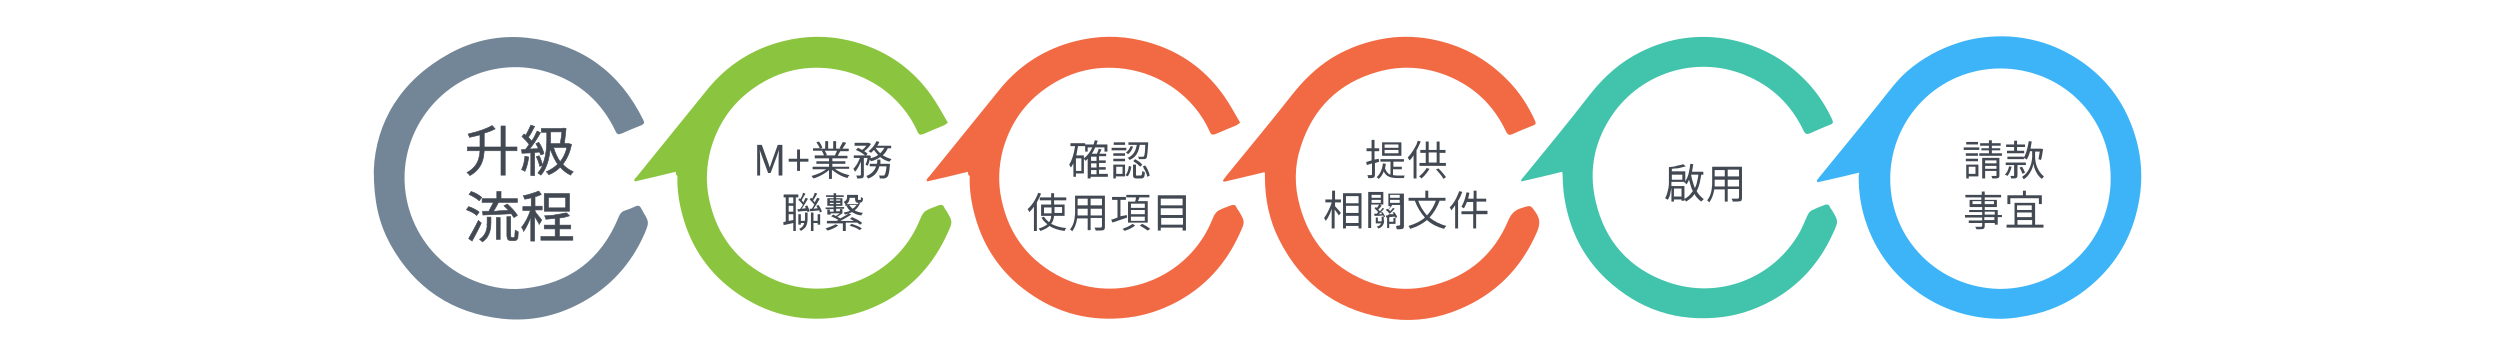 <?xml version="1.0" encoding="utf-8"?>
<!-- Generator: Adobe Illustrator 25.2.1, SVG Export Plug-In . SVG Version: 6.00 Build 0)  -->
<svg version="1.1" id="圖層_1" xmlns="http://www.w3.org/2000/svg" xmlns:xlink="http://www.w3.org/1999/xlink" x="0px" y="0px"
	 viewBox="0 0 595.3 84.9" style="enable-background:new 0 0 595.3 84.9;" xml:space="preserve">
<style type="text/css">
	.st0{fill:#3CB4F7;}
	.st1{fill:#F26A44;}
	.st2{fill:#41C4AB;}
	.st3{fill:#738697;}
	.st4{fill:#8BC53F;}
	.st5{enable-background:new    ;}
	.st6{fill:#424953;}
	.st7{fill:none;stroke:#424953;stroke-width:0.15;stroke-miterlimit:10;}
</style>
<path class="st0" d="M442.7,41.1c-3.4,0.8-6.6,1.6-9.9,2.3c-0.1-0.1-0.1-0.2-0.2-0.4c0.2-0.3,0.4-0.5,0.6-0.8
	c4.8-5.9,9.6-11.7,14.3-17.6c2.1-2.6,4.1-5.4,6.6-7.6c3.6-3.1,7.6-5.3,12.2-6.8c4-1.3,8.2-1.7,12.3-1.5c4.4,0.3,8.7,1.4,12.7,3.4
	c7.3,3.7,12.7,9.2,15.8,16.6c2.7,6.4,3.5,13,2.1,19.9c-1.5,7.7-5.2,14.1-11.1,19.2c-3.9,3.4-8.5,5.8-13.6,7c-3,0.7-6,1.2-9.1,1.1
	c-6.3-0.2-12.1-2-17.4-5.4c-6.2-4.1-10.7-9.5-13.3-16.5c-1.5-4-2.2-8.1-2.1-12.4C442.7,41.7,442.7,41.5,442.7,41.1z M476.3,68.8
	c14.7-0.1,26.3-11.6,26.3-26.3s-11.5-26.1-26.2-26.2c-14.8,0-26.2,11.9-26.3,26.1C450,57,461.6,68.6,476.3,68.8z"/>
<path class="st1" d="M301.1,41c-3.2,0.8-6.5,1.5-9.7,2.3c-0.1-0.1-0.1-0.2-0.2-0.3c0.2-0.3,0.5-0.7,0.7-1
	c5.2-6.4,10.4-12.6,15.5-19.1c2.8-3.6,6-6.8,9.9-9.2c4-2.4,8.3-3.9,12.9-4.6c4-0.6,8-0.4,11.9,0.5c6.7,1.5,12.4,4.8,17.2,9.8
	c2.6,2.7,4.6,5.8,6.2,9.3c0.3,0.7,0.2,1-0.5,1.2c-1.6,0.6-3.2,1.3-4.8,2c-0.8,0.4-1.2,0.2-1.6-0.6c-2.9-6.2-7.5-10.6-13.8-13.2
	c-5.4-2.2-11-2.6-16.7-1c-9.3,2.6-15.5,8.7-18.4,17.9c-1.5,4.6-1.5,9.3-0.2,14c2.3,8.5,7.5,14.4,15.6,17.8c5.4,2.2,10.9,2.6,16.6,1
	c8.3-2.3,14.1-7.4,17.4-15.2c0.7-1.7,1.6-2.6,3.3-3.1c2.2-0.7,2-0.7,3.3,1.1c1.1,1.6,1,2.9,0.3,4.6c-3.8,8.8-10,15-18.9,18.6
	c-4.9,2-10,2.8-15.3,2.2c-12.5-1.5-21.7-7.8-27.3-19.1c-2.3-4.6-3.3-9.6-3.3-14.8c0-0.2,0-0.5,0-0.7S301.2,41.2,301.1,41z"/>
<path class="st1" d="M230.5,40.9c-3.3,0.8-6.5,1.6-9.7,2.3c-0.1-0.1-0.1-0.2-0.2-0.3c0.2-0.3,0.3-0.6,0.6-0.8c5.7-7,11.3-14,17-21
	c4.7-5.7,10.7-9.5,17.9-11.3c5.2-1.3,10.4-1.4,15.5-0.2c8.3,1.9,15,6.3,19.9,13.3c1.4,2,2.5,4.1,3.8,6.3c-0.4,0.3-0.6,0.5-0.8,0.6
	c-1.7,0.7-3.4,1.4-5,2.1c-0.7,0.3-1.1,0.2-1.4-0.5c-1.9-4.3-4.9-7.8-8.7-10.5c-3.5-2.4-7.3-3.9-11.5-4.5c-7.3-1-13.9,0.8-19.8,5.3
	c-4.7,3.6-7.7,8.3-9.3,14c-1,3.9-1.2,7.9-0.3,11.9c1.8,8.5,6.7,14.8,14.6,18.6c12.9,6.2,28.7,0.6,34.9-12.4c0.4-0.8,0.7-1.7,1.1-2.5
	c0.3-0.5,0.7-1,1.1-1.2c0.9-0.5,1.9-0.8,2.9-1.2c0.6-0.2,1-0.2,1.3,0.4c0.1,0.3,0.3,0.6,0.5,0.8c1.6,2.7,1.6,2.7,0.3,5.5
	c-3.2,7.1-8.1,12.6-15,16.3c-3.6,1.9-7.4,3.2-11.5,3.7c-8.8,1.1-16.8-0.9-23.9-6c-6.3-4.5-10.5-10.5-12.6-18
	c-0.9-3.2-1.4-6.4-1.3-9.7C230.5,41.7,230.5,41.4,230.5,40.9z"/>
<path class="st2" d="M372,40.9c-3.3,0.8-6.5,1.6-9.7,2.3c0-0.1-0.1-0.2-0.1-0.3c0.2-0.3,0.4-0.6,0.7-0.9
	c5.3-6.5,10.6-12.9,15.7-19.5c3.4-4.3,7.3-7.8,12.2-10.2c6.7-3.3,13.8-4.3,21.1-2.9c7.6,1.5,13.9,5.1,19.1,10.9
	c2.2,2.5,3.9,5.2,5.3,8.2c0.3,0.7,0.1,1-0.5,1.2c-1.6,0.6-3.1,1.3-4.7,2c-0.9,0.4-1.3,0.2-1.7-0.7c-2.9-6.1-7.5-10.5-13.8-13.1
	c-11.1-4.6-23.8-1-31,8.5c-4.8,6.5-6.5,13.8-4.6,21.7c2.2,9.4,8,15.9,17.2,19.1c12.1,4.2,25.2-0.9,31.4-12c0.7-1.3,1.2-2.7,1.9-4.1
	c0.2-0.4,0.5-0.8,0.9-1c1-0.5,2-0.9,3.1-1.3c0.5-0.2,0.9-0.2,1.2,0.4c0.1,0.3,0.3,0.6,0.5,0.8c1.6,2.7,1.6,2.7,0.3,5.5
	c-3.2,7.1-8.1,12.6-15,16.3c-3.6,1.9-7.4,3.2-11.4,3.7c-10.7,1.3-19.9-1.8-27.7-9.1c-4.3-4.1-7.3-9.1-8.9-14.8
	c-0.9-3.2-1.4-6.5-1.4-9.9C372.1,41.5,372,41.2,372,40.9z"/>
<path class="st3" d="M89,40.5c0.5-11.4,6.4-21.4,18.1-27.8c5.7-3.1,11.9-4.4,18.4-3.7c12.8,1.4,22,8,27.7,19.6
	c0.3,0.6,0.2,0.9-0.4,1.2c-1.6,0.6-3.2,1.3-4.8,2c-0.7,0.3-1.1,0.2-1.4-0.5c-3.3-7-8.7-11.8-16.1-14.1c-12.3-3.9-25.8,1.9-31.6,13.9
	c-6.3,13.1-0.6,28.9,12.5,35.1c4.3,2,8.8,3,13.4,2.5c10.8-1.2,18.4-6.9,22.5-17c0.3-0.8,0.8-1.4,1.6-1.6c0.9-0.3,1.7-0.6,2.5-1
	c0.5-0.2,0.9-0.2,1.2,0.4c0.2,0.3,0.4,0.6,0.5,0.9c1.5,2.5,1.5,2.5,0.4,5.2c-3.2,7.3-8.3,12.9-15.3,16.6c-5.8,3.1-12,4.4-18.6,3.7
	c-11.9-1.3-20.9-7.3-26.7-17.8C90.2,53.1,89,47.9,89,40.5z"/>
<path class="st4" d="M160.9,40.9c-3.3,0.8-6.5,1.6-9.7,2.3c-0.1-0.1-0.1-0.2-0.2-0.3c0.2-0.3,0.3-0.6,0.6-0.8c5.7-7,11.3-14,17-21
	c4.7-5.7,10.7-9.5,17.9-11.3c5.2-1.3,10.4-1.4,15.5-0.2c8.3,1.9,15,6.3,19.9,13.3c1.4,2,2.5,4.1,3.8,6.3c-0.4,0.3-0.6,0.5-0.8,0.6
	c-1.7,0.7-3.4,1.4-5,2.1c-0.7,0.3-1.1,0.2-1.4-0.5c-1.9-4.3-4.9-7.8-8.7-10.5c-3.5-2.4-7.3-3.9-11.5-4.5c-7.3-1-13.9,0.8-19.8,5.3
	c-4.7,3.6-7.7,8.3-9.3,14c-1,3.9-1.2,7.9-0.3,11.9c1.8,8.5,6.7,14.8,14.6,18.6c12.9,6.2,28.7,0.6,34.9-12.4c0.4-0.8,0.7-1.7,1.1-2.5
	c0.3-0.5,0.7-1,1.1-1.2c0.9-0.5,1.9-0.8,2.9-1.2c0.6-0.2,1-0.2,1.3,0.4c0.1,0.3,0.3,0.6,0.5,0.8c1.6,2.7,1.6,2.7,0.3,5.5
	c-3.2,7.1-8.1,12.6-15,16.3c-3.6,1.9-7.4,3.2-11.5,3.7c-8.8,1.1-16.8-0.9-23.9-6c-6.3-4.5-10.5-10.5-12.6-18
	c-0.9-3.2-1.4-6.4-1.3-9.7C161,41.7,160.9,41.4,160.9,40.9z"/>
<g class="st5">
	<path class="st6" d="M123.1,35v0.9h-2.8v5.8h-1v-5.8h-4c-0.1,1.7-0.5,3.1-1.3,4.1c-0.5,0.7-1.2,1.3-2.1,1.8
		c-0.2-0.3-0.4-0.5-0.7-0.7c1.6-0.9,2.6-2.1,2.9-3.8c0.1-0.4,0.2-0.9,0.2-1.4h-3V35h3v-2.9c-1.1,0.3-2,0.5-2.5,0.6
		c-0.1-0.3-0.2-0.6-0.3-0.8c2.6-0.6,4.5-1.3,5.7-2l0.7,0.8c-0.6,0.3-1.5,0.7-2.6,1V35h4v-5h1v5H123.1z"/>
	<path class="st6" d="M125,37.2l0.9,0.2c-0.2,1.4-0.5,2.5-0.9,3.4c-0.2-0.2-0.5-0.3-0.8-0.4C124.6,39.6,124.9,38.5,125,37.2z
		 M128.5,36.2l-1.2,0.1v5.5h-0.9v-5.4c-0.9,0-1.6,0.1-2.1,0.1l-0.1-0.9l0.9,0c0.2-0.2,0.5-0.6,0.9-1.2c-0.4-0.6-1-1.2-1.7-1.9
		l0.5-0.6c0.1,0.1,0.2,0.2,0.4,0.3c0.4-0.7,0.8-1.5,1.2-2.4l0.9,0.3c-0.6,1.2-1.1,2.1-1.5,2.6c0.2,0.2,0.5,0.5,0.8,0.9
		c0.5-0.7,0.9-1.5,1.3-2.4l0.8,0.4c-0.9,1.6-1.8,2.9-2.6,3.9c0.4,0,1.1-0.1,2.1-0.1c-0.1-0.3-0.3-0.7-0.6-1.2l0.7-0.3
		c0.6,0.9,1,1.8,1.2,2.6c0,0.1,0,0.1,0,0.1l-0.7,0.3C128.7,36.8,128.6,36.5,128.5,36.2z M135.5,34.2l0.6,0.2
		c-0.4,1.9-1.1,3.5-2.1,4.7c0.7,0.8,1.6,1.4,2.5,1.8c-0.2,0.2-0.5,0.5-0.6,0.8c-0.9-0.4-1.8-1.1-2.5-1.9c-0.8,0.8-1.7,1.4-2.7,1.8
		c-0.2-0.3-0.4-0.5-0.6-0.7c0,0,0,0,0,0c1.1-0.5,2-1.1,2.7-1.8c-0.7-1-1.3-2.3-1.8-3.7c-0.2,2.6-0.9,4.8-2.2,6.3
		c-0.3-0.2-0.5-0.4-0.7-0.5c0.4-0.5,0.8-1.1,1.1-1.8l-0.7,0.2c-0.1-0.7-0.4-1.5-0.8-2.3l0.7-0.2c0.4,0.8,0.6,1.5,0.8,2.2
		c0.6-1.5,1-3.5,1-5.9v-1.9h-1.3v-0.9h5l0.2-0.1l0.7,0.1c-0.1,1.2-0.3,2.4-0.4,3.6h1L135.5,34.2z M133.8,31.4h-2.7v1.9
		c0,0.4,0,0.7,0,0.9h2.3C133.6,33.2,133.7,32.3,133.8,31.4z M135,35.1h-3.2c0.4,1.3,0.9,2.5,1.6,3.4C134.2,37.5,134.7,36.4,135,35.1
		z"/>
</g>
<g class="st5">
	<path class="st7" d="M123.1,35v0.9h-2.8v5.8h-1v-5.8h-4c-0.1,1.7-0.5,3.1-1.3,4.1c-0.5,0.7-1.2,1.3-2.1,1.8
		c-0.2-0.3-0.4-0.5-0.7-0.7c1.6-0.9,2.6-2.1,2.9-3.8c0.1-0.4,0.2-0.9,0.2-1.4h-3V35h3v-2.9c-1.1,0.3-2,0.5-2.5,0.6
		c-0.1-0.3-0.2-0.6-0.3-0.8c2.6-0.6,4.5-1.3,5.7-2l0.7,0.8c-0.6,0.3-1.5,0.7-2.6,1V35h4v-5h1v5H123.1z"/>
	<path class="st7" d="M125,37.2l0.9,0.2c-0.2,1.4-0.5,2.5-0.9,3.4c-0.2-0.2-0.5-0.3-0.8-0.4C124.6,39.6,124.9,38.5,125,37.2z
		 M128.5,36.2l-1.2,0.1v5.5h-0.9v-5.4c-0.9,0-1.6,0.1-2.1,0.1l-0.1-0.9l0.9,0c0.2-0.2,0.5-0.6,0.9-1.2c-0.4-0.6-1-1.2-1.7-1.9
		l0.5-0.6c0.1,0.1,0.2,0.2,0.4,0.3c0.4-0.7,0.8-1.5,1.2-2.4l0.9,0.3c-0.6,1.2-1.1,2.1-1.5,2.6c0.2,0.2,0.5,0.5,0.8,0.9
		c0.5-0.7,0.9-1.5,1.3-2.4l0.8,0.4c-0.9,1.6-1.8,2.9-2.6,3.9c0.4,0,1.1-0.1,2.1-0.1c-0.1-0.3-0.3-0.7-0.6-1.2l0.7-0.3
		c0.6,0.9,1,1.8,1.2,2.6c0,0.1,0,0.1,0,0.1l-0.7,0.3C128.7,36.8,128.6,36.5,128.5,36.2z M135.5,34.2l0.6,0.2
		c-0.4,1.9-1.1,3.5-2.1,4.7c0.7,0.8,1.6,1.4,2.5,1.8c-0.2,0.2-0.5,0.5-0.6,0.8c-0.9-0.4-1.8-1.1-2.5-1.9c-0.8,0.8-1.7,1.4-2.7,1.8
		c-0.2-0.3-0.4-0.5-0.6-0.7c0,0,0,0,0,0c1.1-0.5,2-1.1,2.7-1.8c-0.7-1-1.3-2.3-1.8-3.7c-0.2,2.6-0.9,4.8-2.2,6.3
		c-0.3-0.2-0.5-0.4-0.7-0.5c0.4-0.5,0.8-1.1,1.1-1.8l-0.7,0.2c-0.1-0.7-0.4-1.5-0.8-2.3l0.7-0.2c0.4,0.8,0.6,1.5,0.8,2.2
		c0.6-1.5,1-3.5,1-5.9v-1.9h-1.3v-0.9h5l0.2-0.1l0.7,0.1c-0.1,1.2-0.3,2.4-0.4,3.6h1L135.5,34.2z M133.8,31.4h-2.7v1.9
		c0,0.4,0,0.7,0,0.9h2.3C133.6,33.2,133.7,32.3,133.8,31.4z M135,35.1h-3.2c0.4,1.3,0.9,2.5,1.6,3.4C134.2,37.5,134.7,36.4,135,35.1
		z"/>
</g>
<g class="st5">
	<path class="st6" d="M114.1,50.5l-0.6,0.8c-0.5-0.5-1.3-0.9-2.3-1.3c-0.1,0-0.1,0-0.1-0.1l0.5-0.7C112.7,49.6,113.5,50,114.1,50.5
		C114.1,50.5,114.1,50.5,114.1,50.5z M113.9,52.5l0.7,0.6c-0.6,1.4-1.4,2.8-2.2,4.3l-0.8-0.6C112.4,55.4,113.2,54,113.9,52.5z
		 M114.7,47l-0.6,0.8c-0.5-0.5-1.2-0.9-2.2-1.4c-0.1,0-0.1-0.1-0.2-0.1l0.5-0.7C113.4,46,114.1,46.5,114.7,47
		C114.7,47,114.7,47,114.7,47z M116,53.1v-1.4h0.9v1.4c0,1.4-0.3,2.5-0.9,3.4c-0.3,0.4-0.7,0.8-1.1,1.1c-0.2-0.2-0.4-0.4-0.7-0.6
		c1.1-0.7,1.7-1.8,1.8-3.2C115.9,53.5,116,53.3,116,53.1z M115,51.2l-0.1-0.9c0.4,0,0.9,0,1.5,0c0.3-0.6,0.7-1.3,1.1-2.1h-2.7v-0.9
		h3.5v-1.7h1v1.7h3.9v0.9h-4.5c-0.4,0.8-0.8,1.5-1.2,2.1c0.3,0,0.8,0,1.4-0.1c1,0,1.7-0.1,2.2-0.1c-0.3-0.4-0.7-0.7-1.1-1.1l0.8-0.4
		c0.9,0.8,1.7,1.6,2.2,2.4c0.1,0.1,0.2,0.2,0.2,0.3l-0.8,0.5c-0.2-0.2-0.4-0.5-0.6-0.9C117.3,51.1,115.1,51.2,115,51.2z M118.2,57
		v-5.2h0.9V57H118.2z M121.8,56.6h0.4c0.1,0,0.2,0,0.3-0.1c0.1-0.1,0.1-0.2,0.1-0.4c0-0.2,0-0.6,0.1-1.3c0.2,0.1,0.4,0.3,0.7,0.4
		c0,0.8-0.1,1.3-0.1,1.5c-0.1,0.2-0.2,0.4-0.4,0.5c-0.1,0.1-0.3,0.1-0.6,0.1h-0.6c-0.3,0-0.6-0.1-0.7-0.2c-0.2-0.2-0.2-0.5-0.3-0.9
		c0-0.1,0-0.2,0-0.3v-4.3h0.9V56c0,0.3,0,0.4,0.1,0.5C121.6,56.5,121.7,56.6,121.8,56.6z"/>
	<path class="st6" d="M128.4,53.4c0-0.1-0.1-0.2-0.2-0.4c-0.1-0.1-0.2-0.3-0.3-0.5s-0.2-0.3-0.3-0.5s-0.2-0.3-0.3-0.5v5.9h-0.9v-5.9
		c-0.2,0.7-0.5,1.4-0.8,2c-0.3,0.6-0.6,1.2-0.9,1.6c0-0.1-0.1-0.3-0.2-0.5s-0.2-0.3-0.3-0.5c0.2-0.2,0.4-0.5,0.6-0.8s0.4-0.7,0.6-1
		c0.2-0.4,0.3-0.7,0.5-1.1c0.2-0.4,0.3-0.8,0.4-1.1h-1.8v-0.9h2v-2.1c-0.3,0.1-0.5,0.1-0.8,0.2s-0.5,0.1-0.8,0.1
		c0-0.1-0.1-0.3-0.1-0.4c-0.1-0.1-0.1-0.3-0.2-0.4c0.3-0.1,0.7-0.1,1-0.2c0.3-0.1,0.7-0.2,1-0.3c0.3-0.1,0.6-0.2,0.9-0.3
		c0.3-0.1,0.5-0.2,0.8-0.3l0.6,0.8c-0.2,0.1-0.4,0.2-0.7,0.3c-0.2,0.1-0.5,0.2-0.8,0.2v2.3h1.7v0.9h-1.7v0.3
		c0.1,0.1,0.2,0.3,0.3,0.5c0.2,0.2,0.3,0.4,0.5,0.6c0.2,0.2,0.3,0.4,0.5,0.6c0.1,0.2,0.2,0.3,0.3,0.4L128.4,53.4z M136.4,56.3v0.9
		h-7.6v-0.9h3.4v-1.8h-2.6v-0.9h2.6v-1.6c-0.7,0.1-1.5,0.1-2.2,0.2c0-0.1-0.1-0.3-0.1-0.4c-0.1-0.1-0.1-0.3-0.2-0.4
		c0.5,0,0.9-0.1,1.4-0.1c0.5,0,1-0.1,1.4-0.2c0.5-0.1,0.9-0.1,1.3-0.2c0.4-0.1,0.8-0.2,1.1-0.2l0.7,0.7c-0.3,0.1-0.7,0.2-1.1,0.3
		c-0.4,0.1-0.8,0.2-1.3,0.2v1.7h2.7v0.9h-2.7v1.8H136.4z M135.6,50.3h-6v-4.2h6V50.3z M134.7,47h-4.1v2.5h4.1V47z"/>
</g>
<g class="st5">
	<path class="st7" d="M114.1,50.5l-0.6,0.8c-0.5-0.5-1.3-0.9-2.3-1.3c-0.1,0-0.1,0-0.1-0.1l0.5-0.7C112.7,49.6,113.5,50,114.1,50.5
		C114.1,50.5,114.1,50.5,114.1,50.5z M113.9,52.5l0.7,0.6c-0.6,1.4-1.4,2.8-2.2,4.3l-0.8-0.6C112.4,55.4,113.2,54,113.9,52.5z
		 M114.7,47l-0.6,0.8c-0.5-0.5-1.2-0.9-2.2-1.4c-0.1,0-0.1-0.1-0.2-0.1l0.5-0.7C113.4,46,114.1,46.5,114.7,47
		C114.7,47,114.7,47,114.7,47z M116,53.1v-1.4h0.9v1.4c0,1.4-0.3,2.5-0.9,3.4c-0.3,0.4-0.7,0.8-1.1,1.1c-0.2-0.2-0.4-0.4-0.7-0.6
		c1.1-0.7,1.7-1.8,1.8-3.2C115.9,53.5,116,53.3,116,53.1z M115,51.2l-0.1-0.9c0.4,0,0.9,0,1.5,0c0.3-0.6,0.7-1.3,1.1-2.1h-2.7v-0.9
		h3.5v-1.7h1v1.7h3.9v0.9h-4.5c-0.4,0.8-0.8,1.5-1.2,2.1c0.3,0,0.8,0,1.4-0.1c1,0,1.7-0.1,2.2-0.1c-0.3-0.4-0.7-0.7-1.1-1.1l0.8-0.4
		c0.9,0.8,1.7,1.6,2.2,2.4c0.1,0.1,0.2,0.2,0.2,0.3l-0.8,0.5c-0.2-0.2-0.4-0.5-0.6-0.9C117.3,51.1,115.1,51.2,115,51.2z M118.2,57
		v-5.2h0.9V57H118.2z M121.8,56.6h0.4c0.1,0,0.2,0,0.3-0.1c0.1-0.1,0.1-0.2,0.1-0.4c0-0.2,0-0.6,0.1-1.3c0.2,0.1,0.4,0.3,0.7,0.4
		c0,0.8-0.1,1.3-0.1,1.5c-0.1,0.2-0.2,0.4-0.4,0.5c-0.1,0.1-0.3,0.1-0.6,0.1h-0.6c-0.3,0-0.6-0.1-0.7-0.2c-0.2-0.2-0.2-0.5-0.3-0.9
		c0-0.1,0-0.2,0-0.3v-4.3h0.9V56c0,0.3,0,0.4,0.1,0.5C121.6,56.5,121.7,56.6,121.8,56.6z"/>
	<path class="st7" d="M128.4,53.4c0-0.1-0.1-0.2-0.2-0.4c-0.1-0.1-0.2-0.3-0.3-0.5s-0.2-0.3-0.3-0.5s-0.2-0.3-0.3-0.5v5.9h-0.9v-5.9
		c-0.2,0.7-0.5,1.4-0.8,2c-0.3,0.6-0.6,1.2-0.9,1.6c0-0.1-0.1-0.3-0.2-0.5s-0.2-0.3-0.3-0.5c0.2-0.2,0.4-0.5,0.6-0.8s0.4-0.7,0.6-1
		c0.2-0.4,0.3-0.7,0.5-1.1c0.2-0.4,0.3-0.8,0.4-1.1h-1.8v-0.9h2v-2.1c-0.3,0.1-0.5,0.1-0.8,0.2s-0.5,0.1-0.8,0.1
		c0-0.1-0.1-0.3-0.1-0.4c-0.1-0.1-0.1-0.3-0.2-0.4c0.3-0.1,0.7-0.1,1-0.2c0.3-0.1,0.7-0.2,1-0.3c0.3-0.1,0.6-0.2,0.9-0.3
		c0.3-0.1,0.5-0.2,0.8-0.3l0.6,0.8c-0.2,0.1-0.4,0.2-0.7,0.3c-0.2,0.1-0.5,0.2-0.8,0.2v2.3h1.7v0.9h-1.7v0.3
		c0.1,0.1,0.2,0.3,0.3,0.5c0.2,0.2,0.3,0.4,0.5,0.6c0.2,0.2,0.3,0.4,0.5,0.6c0.1,0.2,0.2,0.3,0.3,0.4L128.4,53.4z M136.4,56.3v0.9
		h-7.6v-0.9h3.4v-1.8h-2.6v-0.9h2.6v-1.6c-0.7,0.1-1.5,0.1-2.2,0.2c0-0.1-0.1-0.3-0.1-0.4c-0.1-0.1-0.1-0.3-0.2-0.4
		c0.5,0,0.9-0.1,1.4-0.1c0.5,0,1-0.1,1.4-0.2c0.5-0.1,0.9-0.1,1.3-0.2c0.4-0.1,0.8-0.2,1.1-0.2l0.7,0.7c-0.3,0.1-0.7,0.2-1.1,0.3
		c-0.4,0.1-0.8,0.2-1.3,0.2v1.7h2.7v0.9h-2.7v1.8H136.4z M135.6,50.3h-6v-4.2h6V50.3z M134.7,47h-4.1v2.5h4.1V47z"/>
</g>
<g>
	<g class="st5">
		<path class="st6" d="M180.3,41.8v-7.3h1.1l1.4,3.9c0,0,0.2,0.5,0.5,1.5h0l0.5-1.5l1.4-3.9h1.1v7.3h-0.9v-4c0-0.4,0-1.1,0.1-2.1h0
			l-0.6,1.7l-1.4,3.8h-0.6l-1.4-3.8l-0.6-1.7h0c0.1,1.2,0.1,1.9,0.1,2.1v4H180.3z"/>
		<path class="st6" d="M189.8,40.7v-2.2h-2v-0.7h2v-2.2h0.7v2.2h2v0.7h-2v2.2H189.8z"/>
		<path class="st6" d="M202.1,40.2h-3.3c0.8,0.6,1.8,1.1,3,1.4c0.2,0.1,0.4,0.1,0.5,0.1c-0.2,0.2-0.4,0.4-0.5,0.7
			c-1.2-0.3-2.3-0.9-3.2-1.6c-0.2-0.1-0.4-0.3-0.5-0.4v2.2h-0.7v-2.1c-0.8,0.7-1.8,1.3-3.1,1.8c-0.2,0.1-0.4,0.1-0.6,0.2
			c-0.1-0.2-0.3-0.4-0.5-0.6c1.1-0.3,2.2-0.7,3.1-1.3c0.2-0.1,0.3-0.2,0.4-0.3h-3.2v-0.6h3.9v-0.7h-3v-0.6h3v-0.7H194V37h2.2
			c-0.1-0.3-0.2-0.6-0.5-1l0.3-0.1h-2.4v-0.6h1.6c-0.1-0.4-0.4-0.8-0.8-1.4l0.6-0.2c0.4,0.5,0.7,1,0.8,1.5l-0.5,0.2h1.2v-1.8h0.7
			v1.8h1.2v-1.8h0.7v1.8h1.2l-0.4-0.1c0.3-0.5,0.5-1,0.8-1.5l0.8,0.2c-0.4,0.7-0.7,1.1-0.9,1.4h1.5v0.6h-2c-0.2,0.3-0.4,0.7-0.6,1.1
			h2.3v0.6h-3.6v0.7h3.1v0.6h-3.1v0.7h4V40.2z M199.3,35.9h-2.9c0.2,0.3,0.4,0.7,0.5,1l-0.3,0.1h2.3l-0.1,0
			C199,36.5,199.2,36.2,199.3,35.9z"/>
		<path class="st6" d="M206.6,39.5l-0.5-0.3c0.2-0.4,0.4-1,0.5-1.6h-0.9v4.1c0,0.3-0.1,0.6-0.3,0.7c0,0,0,0-0.1,0
			c-0.2,0.1-0.6,0.1-1.2,0.1c0-0.2-0.1-0.5-0.2-0.7c0.3,0,0.6,0,0.9,0c0.1,0,0.1-0.1,0.2-0.1v-3.2c-0.5,1.1-0.9,1.9-1.4,2.4
			c-0.1-0.2-0.2-0.4-0.4-0.7c0.5-0.5,1-1.2,1.4-2.2c0.1-0.2,0.1-0.3,0.2-0.4h-1.5V37h2.7c-0.5-0.4-1.2-0.9-2-1.2
			c-0.1,0-0.1-0.1-0.2-0.1l0.5-0.5c0.3,0.1,0.6,0.3,1,0.5c0.4-0.3,0.7-0.6,1-1h-2.8V34h3.3l0.1,0l0.5,0.3c-0.4,0.6-0.9,1.2-1.6,1.7
			c0.3,0.2,0.6,0.4,0.8,0.6l-0.4,0.4h0.7l0.1,0l0.4,0.2c0,0-0.1,0.2-0.1,0.5c0.7-0.2,1.3-0.4,1.8-0.8c-0.4-0.4-0.7-0.8-1-1.2
			c-0.3,0.3-0.6,0.6-0.7,0.7c-0.2-0.2-0.4-0.3-0.6-0.4c0.7-0.5,1.3-1.2,1.7-2c0.1-0.1,0.1-0.3,0.2-0.4l0.7,0.2
			c-0.1,0.2-0.2,0.5-0.5,0.9h3.3v0.6h-0.8c-0.3,0.7-0.7,1.2-1.2,1.7c0.7,0.4,1.4,0.7,2.1,0.9c-0.2,0.2-0.4,0.4-0.5,0.6
			c-0.8-0.2-1.6-0.6-2.2-1.1c-0.6,0.4-1.3,0.8-2.2,1c-0.1-0.1-0.1-0.2-0.3-0.4C207,38.6,206.8,39.1,206.6,39.5z M209.6,39h2.3
			c0,0,0,0.1,0,0.3c-0.1,1.5-0.3,2.5-0.6,2.8c0,0-0.1,0.1-0.1,0.1c-0.1,0.1-0.3,0.2-0.6,0.3c-0.4,0-0.8,0-1.1,0
			c0-0.3-0.1-0.5-0.2-0.7c0.4,0,0.7,0,1,0c0.2,0,0.3,0,0.3-0.1c0.2-0.2,0.4-0.9,0.5-2.1h-1.7c-0.3,1.1-0.9,2-1.8,2.5
			c-0.3,0.2-0.5,0.3-0.9,0.4c-0.1-0.2-0.3-0.4-0.4-0.6c1.1-0.4,1.8-1.1,2.2-2c0-0.1,0.1-0.2,0.1-0.3h-1.5V39h1.7
			c0.1-0.3,0.1-0.6,0.1-1h0.7C209.7,38.4,209.7,38.7,209.6,39z M210.6,35.2h-2.1c0.3,0.5,0.7,0.9,1.1,1.3
			C210,36.1,210.3,35.7,210.6,35.2z"/>
	</g>
	<g class="st5">
		<path class="st6" d="M190.1,47h-0.6V55h-0.6v-1.9c-0.9,0.2-1.7,0.4-2.3,0.5l-0.1-0.7c0.1,0,0.2,0,0.3-0.1c0.1,0,0.3,0,0.3-0.1V47
			h-0.5v-0.7h3.5V47z M188.9,48.4V47h-1.1v1.4H188.9z M187.8,49v1.4h1.1V49H187.8z M187.8,52.6l1.1-0.2v-1.4h-1.1V52.6z M191.7,49.1
			l0.5-0.2c0.3,0.5,0.5,1,0.6,1.4l-0.5,0.2c0-0.1-0.1-0.2-0.1-0.3c-0.3,0-0.8,0.1-1.4,0.1c-0.4,0-0.7,0.1-0.8,0.1l-0.1-0.6l0.6,0
			c0.2-0.3,0.4-0.6,0.7-1c-0.3-0.4-0.6-0.8-1.1-1.2l0.3-0.4c0.1,0.1,0.2,0.1,0.2,0.2c0.3-0.5,0.5-0.9,0.6-1.5l0.6,0.2
			c-0.1,0.1-0.1,0.3-0.3,0.5c-0.3,0.5-0.5,0.9-0.6,1.1c0.2,0.2,0.3,0.4,0.4,0.5c0.2-0.3,0.3-0.7,0.5-1.1l0.6,0.2
			c-0.6,1-1.1,1.9-1.5,2.4l0.9-0.1C191.9,49.5,191.8,49.3,191.7,49.1z M191.7,52.2v-1.6h0.6v1.6c0,0.8-0.2,1.5-0.5,1.9
			c-0.3,0.3-0.6,0.6-1.1,0.9c-0.1-0.2-0.2-0.3-0.4-0.5c0.7-0.3,1.1-0.8,1.2-1.4h-0.8v0.4h-0.6V51h0.6v1.6h0.9
			C191.7,52.5,191.7,52.4,191.7,52.2z M195.7,50.4l-0.5,0.2c0-0.2-0.1-0.3-0.1-0.5c-1.2,0.1-1.9,0.2-2.2,0.2l-0.1-0.6l0.5,0
			c0.2-0.2,0.4-0.6,0.6-1c-0.3-0.4-0.7-0.8-1.1-1.2l0.3-0.4c0.2,0.1,0.3,0.2,0.3,0.2c0.3-0.5,0.5-1,0.6-1.4l0.6,0.2
			c-0.5,0.9-0.8,1.4-0.9,1.5c0,0,0,0.1-0.1,0.1c0.1,0.1,0.3,0.3,0.4,0.5c0.2-0.4,0.4-0.8,0.6-1.1l0.6,0.2c-0.6,1.1-1.1,1.9-1.5,2.4
			l1-0.1c-0.1-0.2-0.2-0.4-0.3-0.6l0.5-0.2C195.4,49.5,195.6,50,195.7,50.4z M194.7,52.6V51h0.6v2.5h-0.6v-0.4h-1V55h-0.6v-4.4h0.6
			v2H194.7z"/>
		<path class="st6" d="M199,53.4l0.6,0.3c-0.7,0.5-1.5,0.9-2.5,1.2c-0.3-0.3-0.5-0.4-0.5-0.5C197.7,54,198.5,53.7,199,53.4z
			 M202.4,52.1l0.5-0.4c0.9,0.4,1.7,0.8,2.3,1.3c0.1,0,0.1,0.1,0.1,0.1l-0.5,0.4c-0.1-0.1-0.4-0.3-0.7-0.5H204l0,0h-0.3l0,0h-0.3
			l0,0H203l0,0h-0.3l0,0h-0.3l0,0h-0.3l0,0h-0.3l0,0h-0.3l0,0h-0.1V55h-0.7v-1.8c-0.5,0-1.2,0-2.1,0c-0.8,0-1.4,0-1.7,0l0-0.6
			c1,0,1.7,0,2.3,0c0.1-0.1,0.3-0.1,0.5-0.2c-0.5-0.3-1.1-0.6-1.8-0.9l0.5-0.4c0.1,0,0.2,0.1,0.4,0.2c0.1,0.1,0.2,0.1,0.3,0.1
			c0.3-0.2,0.6-0.4,0.9-0.6h-2.2v0.3H197v-1.2h0.6v0.5h0.9v-0.6h-1.9v-0.4h1.9V49H197v-1.8h1.5v-0.3h-1.8v-0.4h1.8v-0.5h0.6v0.5h1.8
			v0.4h-1.8v0.3h1.5V49h-1.5v0.3h1.9v0.4h-1.9v0.6h0.9v-0.5h0.6v0.9l0.1,0c-0.4,0.3-0.8,0.6-1.3,0.9c0.1,0.1,0.3,0.2,0.7,0.4
			c0.8-0.4,1.5-0.8,2-1.2l0.6,0.3c-0.8,0.5-1.6,1-2.6,1.5c0.3,0,0.8,0,1.5,0c0.7,0,1.3,0,1.7,0C202.9,52.4,202.6,52.2,202.4,52.1z
			 M197.6,47.5v0.3h0.9v-0.3H197.6z M197.6,48.6h0.9v-0.3h-0.9V48.6z M200.1,47.5h-1v0.3h1V47.5z M200.1,48.6v-0.3h-1v0.3H200.1z
			 M204.4,48.3l0.4,0.1c-0.3,0.7-0.7,1.2-1.3,1.7c0.6,0.3,1.2,0.5,2,0.6c-0.2,0.2-0.3,0.3-0.4,0.6c-0.9-0.1-1.6-0.4-2.2-0.8
			c-0.5,0.2-1,0.4-1.7,0.6c-0.1-0.2-0.2-0.4-0.3-0.5c0.6-0.1,1.1-0.2,1.5-0.4c-0.3-0.3-0.6-0.7-0.8-1.1l0.4-0.1h-0.7v-0.4l0,0
			c-0.1-0.2-0.2-0.3-0.4-0.5c0,0,0,0,0,0c0.5-0.3,0.8-0.6,0.8-1c0,0,0-0.1,0-0.1v-0.6h2.6v0.9c0,0.2,0,0.3,0,0.3c0,0,0.1,0,0.1,0
			h0.3c0.1,0,0.1,0,0.2,0c0.1,0,0.1-0.1,0.1-0.2c0-0.1,0-0.2,0-0.5c0.1,0.1,0.3,0.2,0.5,0.3c0,0.4-0.1,0.6-0.1,0.7
			c-0.1,0.1-0.2,0.2-0.3,0.3c-0.1,0-0.2,0.1-0.4,0.1h-0.4c-0.2,0-0.4-0.1-0.5-0.2c-0.1-0.2-0.2-0.4-0.2-0.7v-0.3h-1.3v0.1
			c0,0.6-0.3,1.1-0.7,1.4h2.7L204.4,48.3z M204,48.8h-1.8c0.2,0.3,0.5,0.6,0.8,0.9C203.4,49.5,203.7,49.2,204,48.8z M202.3,53.7
			l0.5-0.4c0.9,0.3,1.7,0.6,2.3,1c0,0,0.1,0.1,0.1,0.1l-0.5,0.4c-0.5-0.4-1.2-0.7-2.2-1C202.5,53.8,202.4,53.7,202.3,53.7z"/>
	</g>
</g>
<g>
	<g class="st5">
		<path class="st6" d="M263.8,41.5v0.6h-4.1v0.4h-0.7v-4.7c-0.2,0.2-0.3,0.3-0.5,0.5c-0.1-0.1-0.3-0.3-0.4-0.5v3.5h-1.9v0.8h-0.6
			v-3.2c-0.2,0.4-0.4,0.7-0.6,1c-0.1-0.3-0.3-0.5-0.4-0.7c0.6-0.9,1.1-2.4,1.4-4.4h-1.1v-0.7h3.5v0.7h-1.7c-0.1,0.7-0.3,1.5-0.4,2.2
			h1.8v0.7c0.8-0.6,1.5-1.5,2-2.6H259v1h-0.6v-1.7h2c0.1-0.3,0.2-0.7,0.3-1l0.7,0.1c-0.1,0.2-0.2,0.5-0.3,0.9h2.6v1.7h-0.7v-1h-2.2
			c-0.2,0.5-0.5,1-0.8,1.5h1.2c0.2-0.5,0.4-0.9,0.4-1.2l0.7,0.2c-0.1,0.1-0.1,0.3-0.3,0.6c-0.1,0.2-0.2,0.3-0.2,0.4h1.6v0.6h-1.7v1
			h1.6v0.6h-1.6v1h1.6v0.6h-1.6v1H263.8z M257.5,40.7v-3h-1.3v3H257.5z M261.1,38.3v-1h-1.3v1H261.1z M261.1,39.9v-1h-1.3v1H261.1z
			 M259.8,40.5v1h1.3v-1H259.8z"/>
		<path class="st6" d="M268.2,35.2v0.6h-3.5v-0.6H268.2z M267.9,39.1V42h-2.2v0.5h-0.6v-3.3H267.9z M267.9,36.5v0.6h-2.8v-0.6H267.9
			z M265.1,38.4v-0.6h2.8v0.6H265.1z M267.9,33.9v0.6h-2.7v-0.6H267.9z M267.3,39.7h-1.5v1.7h1.5V39.7z M268.5,42l-0.5-0.3
			c0.4-0.4,0.7-1.2,0.8-2.2l0.6,0.2C269.2,40.8,268.9,41.6,268.5,42z M268.6,36.7l-0.5-0.4c0.5-0.3,0.8-0.8,1.1-1.4c0,0,0-0.1,0-0.1
			l0.6,0.1C269.5,35.8,269.1,36.4,268.6,36.7z M272.7,34.5h-1.3c-0.2,1.3-0.6,2.2-1.2,2.8c-0.3,0.3-0.8,0.6-1.2,0.8
			c-0.1-0.2-0.3-0.4-0.5-0.5c1-0.4,1.7-1.2,2-2.3c0.1-0.2,0.1-0.5,0.2-0.8h-2v-0.6h4.7c0,0,0,0.1,0,0.3c-0.1,1.8-0.2,2.8-0.3,3.2
			c0,0.1-0.1,0.2-0.1,0.2c-0.1,0.2-0.3,0.3-0.6,0.3c-0.3,0-0.7,0-1.2,0c0-0.2-0.1-0.4-0.2-0.6c0.4,0,0.8,0.1,1.1,0
			c0.2,0,0.3,0,0.3-0.1C272.5,37.1,272.7,36.2,272.7,34.5C272.7,34.6,272.7,34.5,272.7,34.5z M270.7,41.8h0.9c0.1,0,0.2-0.1,0.3-0.2
			c0-0.1,0.1-0.5,0.1-0.9c0.1,0.1,0.3,0.2,0.6,0.3c0,0.7-0.1,1.2-0.3,1.3c-0.1,0.1-0.3,0.2-0.5,0.2h-1.1c-0.4,0-0.7-0.1-0.8-0.3
			c-0.1-0.1-0.1-0.4-0.1-0.6v-2.4h0.7v2.4c0,0.2,0,0.2,0.1,0.3C270.5,41.8,270.6,41.8,270.7,41.8z M269.9,38.3l0.4-0.4
			c0.7,0.4,1.2,0.7,1.6,1.2c0.1,0.1,0.1,0.1,0.1,0.1l-0.5,0.5c-0.4-0.4-0.8-0.8-1.5-1.2C270,38.4,269.9,38.3,269.9,38.3z
			 M272.1,39.6l0.6-0.2c0.5,0.7,0.8,1.4,1,2.1c0,0.1,0,0.2,0.1,0.3l-0.6,0.3c-0.1-0.6-0.4-1.3-0.9-2.1
			C272.3,39.7,272.2,39.7,272.1,39.6z"/>
	</g>
	<g class="st5">
		<path class="st6" d="M247.2,45.9l0.7,0.2c-0.3,0.7-0.6,1.4-1,2.1V55h-0.7v-5.8c-0.3,0.5-0.7,0.9-1.1,1.3c-0.1-0.3-0.3-0.5-0.4-0.7
			c0.9-0.8,1.6-1.8,2.2-3.1C247,46.5,247.1,46.2,247.2,45.9z M253.6,51.4H251c-0.1,0.8-0.3,1.4-0.7,1.9c1,0.5,2.2,0.9,3.6,1
			c-0.2,0.2-0.3,0.4-0.4,0.7c-1.5-0.2-2.7-0.6-3.6-1.2c-0.5,0.5-1.3,0.9-2.2,1.2c-0.1-0.3-0.3-0.5-0.4-0.6c0.9-0.2,1.6-0.6,2.1-1
			c-0.6-0.5-1.1-1-1.4-1.6l0.6-0.2c0.3,0.5,0.7,0.9,1.2,1.3c0.3-0.4,0.5-0.9,0.5-1.5h-2.4v-2.7h2.4v-1h-2.7V47h2.7V46h0.7V47h2.9
			v0.7h-2.9v1h2.5V51.4z M248.6,50.8h1.8c0-0.1,0-0.3,0-0.4v-1h-1.8V50.8z M252.9,49.3h-1.8v1c0,0.2,0,0.3,0,0.4h1.8V49.3z"/>
		<path class="st6" d="M263.1,46.6V54c0,0.4-0.1,0.7-0.3,0.8c0,0-0.1,0-0.1,0c-0.3,0.1-0.9,0.1-1.8,0.1c0-0.2-0.1-0.4-0.3-0.7
			c0.3,0,0.8,0,1.5,0c0.2,0,0.2-0.1,0.3-0.3v-2h-2.7v2.9H259V52h-2.5c-0.2,1.3-0.6,2.3-1.2,3.1c-0.1-0.2-0.3-0.3-0.5-0.5
			c0,0,0,0,0,0c0.7-0.8,1.1-2,1.2-3.7c0-0.2,0-0.4,0-0.7v-3.6H263.1z M256.6,51.3h2.4v-1.6h-2.4v0.6
			C256.6,50.6,256.6,50.9,256.6,51.3z M259,47.3h-2.4v1.6h2.4V47.3z M262.4,48.9v-1.6h-2.7v1.6H262.4z M259.7,51.3h2.7v-1.6h-2.7
			V51.3z"/>
		<path class="st6" d="M268.3,51.2l0.1,0.6c-1.4,0.5-2.6,0.9-3.5,1.2l-0.3-0.7c0.1,0,0.4-0.1,0.7-0.2c0.3-0.1,0.6-0.2,0.8-0.3v-4.2
			h-1.3v-0.7h3.3v0.7h-1.3v3.9L268.3,51.2z M269.7,53.3l0.6,0.4c-0.6,0.5-1.4,0.9-2.3,1.2c-0.1,0-0.1,0-0.2,0.1
			c0-0.1-0.2-0.2-0.5-0.5c0.8-0.3,1.5-0.6,2.1-1C269.6,53.4,269.7,53.3,269.7,53.3z M268.7,48h1.6c0.1-0.3,0.2-0.7,0.2-1h-2.3v-0.6
			h5.5V47h-2.4c0,0.1-0.1,0.4-0.2,0.6c-0.1,0.1-0.1,0.3-0.1,0.3h2.3v5.1h-4.7V48z M272.6,49.5v-1h-3.3v1H272.6z M272.6,51v-1h-3.3v1
			H272.6z M272.6,52.6v-1h-3.3v1H272.6z M271.4,53.7l0.6-0.4c0.8,0.4,1.4,0.8,1.9,1.2c0,0,0,0,0,0l-0.6,0.4
			C272.9,54.6,272.2,54.2,271.4,53.7C271.4,53.7,271.4,53.7,271.4,53.7z"/>
		<path class="st6" d="M275.7,46.5h6.7v8.4h-0.8v-0.7h-5.2v0.7h-0.7V46.5z M281.6,47.3h-5.2v1.6h5.2V47.3z M281.6,49.6h-5.2v1.6h5.2
			V49.6z M276.5,53.5h5.2v-1.6h-5.2V53.5z"/>
	</g>
</g>
<g>
	<g class="st5">
		<path class="st6" d="M328.3,37.8l0.1,0.7c-0.1,0.1-0.4,0.1-0.6,0.2c-0.2,0.1-0.3,0.1-0.4,0.1v2.8c0,0.3-0.1,0.6-0.3,0.7
			c0,0-0.1,0-0.1,0c-0.2,0.1-0.6,0.2-1.2,0.1c0-0.2-0.1-0.4-0.2-0.7c0.3,0,0.6,0,0.9,0c0.1,0,0.2-0.1,0.2-0.2v-2.6
			c-0.5,0.2-0.9,0.3-1.2,0.4l-0.2-0.7c0.2-0.1,0.6-0.2,1.3-0.4v-2.2h-1.2v-0.7h1.2v-2h0.7v2h1.1v0.7h-1.1v2L328.3,37.8z M331.7,40.1
			v1.6c0.3,0,0.6,0.1,0.9,0.1c1,0,1.7,0,1.9,0c-0.1,0.2-0.2,0.4-0.2,0.6h-1.7c-1,0-1.7-0.2-2.2-0.5c-0.4-0.3-0.7-0.6-0.9-1.1
			c-0.3,0.8-0.7,1.4-1.2,1.8c-0.2-0.2-0.3-0.3-0.5-0.4c0.8-0.7,1.3-1.7,1.5-3.3l0.7,0.1c-0.1,0.4-0.1,0.7-0.2,1.1
			c0.3,0.8,0.7,1.3,1.3,1.5v-3.1h-2.4v-0.6h5.6v0.6h-2.5v1.2h2v0.6H331.7z M333.7,33.9v3.2h-4.6v-3.2H333.7z M333,35.2v-0.8h-3.3
			v0.8H333z M333,36.5v-0.8h-3.3v0.8H333z"/>
		<path class="st6" d="M337.6,33.5l0.7,0.2c-0.3,0.7-0.6,1.4-1,2.1v6.7h-0.7V37c-0.3,0.5-0.6,0.9-1,1.2c-0.1-0.3-0.3-0.5-0.4-0.7
			c0.8-0.8,1.5-1.9,2.1-3.1C337.4,34.1,337.5,33.8,337.6,33.5z M339.7,40l0.7,0.2c-0.5,0.8-1.1,1.6-1.8,2.2c0,0-0.1,0.1-0.1,0.1
			c-0.2-0.2-0.4-0.4-0.6-0.5c0.7-0.5,1.2-1.1,1.7-1.8C339.6,40.2,339.6,40.1,339.7,40z M342.8,38.8h1.5v0.7H338v-0.7h1.5v-2.4h-1.3
			v-0.7h1.3v-2h0.7v2h1.9v-2h0.7v2h1.4v0.7h-1.4V38.8z M340.2,36.3v2.4h1.9v-2.4H340.2z M341.9,40.4l0.6-0.3
			c0.7,0.6,1.2,1.3,1.7,1.9c0,0.1,0.1,0.1,0.1,0.2l-0.6,0.4c-0.3-0.6-0.8-1.2-1.5-2C342.1,40.5,342,40.5,341.9,40.4z"/>
	</g>
	<g class="st5">
		<path class="st6" d="M317.9,48.2v0.9c0.5,0.5,0.9,1,1.3,1.5c0.1,0.1,0.1,0.1,0.1,0.1l-0.5,0.6c-0.2-0.3-0.5-0.8-1-1.4v4.5h-0.7
			v-4.7c-0.4,1.3-0.9,2.2-1.4,2.9c-0.1-0.1-0.2-0.4-0.4-0.7c0.5-0.7,1-1.6,1.5-2.8c0.1-0.3,0.2-0.6,0.3-0.9h-1.5v-0.7h1.6v-2.1h0.7
			v2.1h1.4v0.7H317.9z M319.8,46h4.4v8.4h-0.7v-0.6h-3v0.6h-0.7V46z M323.5,46.7h-3v1.7h3V46.7z M320.5,49v1.7h3V49H320.5z
			 M320.5,53.1h3v-1.7h-3V53.1z"/>
		<path class="st6" d="M329.6,52.5c0,0.6-0.2,1-0.5,1.4c-0.2,0.2-0.5,0.4-0.9,0.5c-0.1-0.2-0.2-0.3-0.4-0.4c0.6-0.2,0.9-0.4,1.1-0.8
			h-1.3v-1.4h0.5v0.9h0.9c0-0.1,0-0.1,0-0.2v-0.9h0.5c0-0.1-0.1-0.2-0.1-0.3c-0.7,0.1-1.4,0.1-2.1,0.1l-0.1-0.5l0.6,0
			c0.1-0.1,0.2-0.2,0.4-0.4c-0.3-0.3-0.6-0.6-0.9-0.9l0.3-0.3c0.1,0.1,0.2,0.1,0.3,0.2c0.2-0.3,0.4-0.6,0.5-0.8h-1.9v5.6h-0.7v-8.6
			h3.6v3h-0.8L329,49c-0.3,0.4-0.6,0.7-0.8,0.9c0.1,0.1,0.2,0.2,0.4,0.4c0.3-0.3,0.5-0.6,0.6-0.8l0.4,0.2c-0.5,0.5-0.9,1-1.3,1.3
			l0.8,0c-0.1-0.2-0.2-0.3-0.3-0.4l0.4-0.1c0.3,0.4,0.5,0.7,0.6,1.1l-0.4,0.2h0.1V52.5z M326.6,47.1h2.2v-0.7h-2.2V47.1z
			 M326.6,48.3h2.2v-0.7h-2.2V48.3z M333.2,53.7c0.1,0,0.2-0.1,0.2-0.2v-4.7h-2.1l0.2,0.1c-0.3,0.4-0.6,0.7-0.8,1
			c0.1,0.1,0.2,0.2,0.3,0.4c0.3-0.3,0.5-0.5,0.7-0.8l0.4,0.2c-0.5,0.5-0.9,1-1.3,1.3c0.1,0,0.3,0,0.6,0c0.2,0,0.4,0,0.5,0
			c-0.1-0.1-0.2-0.2-0.3-0.4l0.4-0.1c0.3,0.4,0.6,0.8,0.7,1.2l-0.4,0.2c0-0.1-0.1-0.2-0.1-0.3c-0.3,0-0.7,0-1.2,0.1
			c-0.4,0-0.7,0.1-0.9,0.1l-0.1-0.5l0.4,0c0.1-0.1,0.3-0.2,0.5-0.4c-0.2-0.3-0.5-0.6-0.9-0.9l0.3-0.3c0.2,0.1,0.3,0.2,0.3,0.2
			c0.3-0.4,0.5-0.7,0.5-0.8h-0.5v-3h3.7v7.7c0,0.4-0.1,0.6-0.3,0.7c0,0,0,0-0.1,0c-0.2,0.1-0.7,0.1-1.3,0.1
			c-0.1-0.3-0.1-0.6-0.2-0.7C332.6,53.7,333,53.7,333.2,53.7z M330.8,53.2v1.1h-0.5v-2.6h0.5v1.1h1v-0.9h0.5v1.4H330.8z M333.3,46.4
			h-2.3v0.7h2.3V46.4z M333.3,47.6h-2.3v0.7h2.3V47.6z"/>
		<path class="st6" d="M344.3,47.8h-1.5c-0.6,1.6-1.4,2.9-2.4,4c1.1,0.9,2.5,1.6,4,2c-0.2,0.2-0.4,0.4-0.5,0.7
			c-1.6-0.4-3-1.1-4.1-2.1c-1.1,0.9-2.4,1.6-4,2.1c-0.1-0.2-0.2-0.4-0.4-0.7c0,0,0,0,0,0c1.6-0.5,2.9-1.1,3.9-2
			c-1-1.1-1.8-2.4-2.4-4h-1.5v-0.7h4v-1.7h0.7v1.7h4.1V47.8z M341.9,47.8h-4.2c0.5,1.4,1.2,2.5,2.1,3.5
			C340.7,50.3,341.4,49.2,341.9,47.8z"/>
		<path class="st6" d="M347.5,45.5l0.7,0.2c-0.3,0.8-0.6,1.5-1,2.1v6.6h-0.7v-5.5c-0.3,0.4-0.6,0.8-0.9,1.2
			c-0.1-0.2-0.2-0.5-0.4-0.7c0.8-0.8,1.5-1.9,2-3.2C347.3,45.9,347.4,45.7,347.5,45.5z M354.2,50.3v0.7h-2.7v3.4h-0.7v-3.4h-2.8
			v-0.7h2.8v-2.2h-1.5c-0.2,0.6-0.5,1.1-0.7,1.5c-0.2-0.1-0.4-0.2-0.6-0.4c0.5-0.8,0.9-1.9,1.2-3.4l0.7,0.1
			c-0.1,0.4-0.2,0.9-0.3,1.4h1.3v-1.9h0.7v1.9h2.3v0.7h-2.3v2.2H354.2z"/>
	</g>
</g>
<g class="st5">
	<path class="st6" d="M398,43.8c0,0.1,0,0.3,0,0.5h3.1v3.5h-0.7v-0.3h-1.8v0.5H398v-3.3c-0.1,0.5-0.2,1-0.3,1.5
		c-0.1,0.5-0.3,1-0.6,1.4c-0.1-0.1-0.1-0.2-0.3-0.2c-0.1-0.1-0.2-0.2-0.3-0.2c0.2-0.4,0.4-0.8,0.5-1.2c0.1-0.4,0.2-0.8,0.3-1.3
		c0.1-0.4,0.1-0.8,0.1-1.3c0-0.4,0-0.8,0-1.2v-2.4c0.3,0,0.6-0.1,0.9-0.1c0.3,0,0.6-0.1,0.9-0.2c0.3-0.1,0.6-0.1,0.9-0.2
		c0.3-0.1,0.5-0.1,0.7-0.2l0.6,0.5c-0.2,0.1-0.5,0.1-0.7,0.2c-0.3,0.1-0.5,0.1-0.8,0.2c-0.3,0.1-0.6,0.1-0.9,0.1
		c-0.3,0-0.6,0.1-0.9,0.1v0.6h3.2v2.4c0.3-0.5,0.6-1.1,0.8-1.9s0.3-1.5,0.4-2.3l0.7,0.1c-0.1,0.6-0.2,1.2-0.3,1.8h2.7v0.7h-0.5
		c-0.1,0.8-0.3,1.5-0.4,2.1c-0.2,0.7-0.4,1.3-0.7,1.8c0.2,0.4,0.5,0.8,0.8,1.1c0.3,0.3,0.6,0.6,0.9,0.8c-0.1,0.1-0.2,0.2-0.3,0.3
		c-0.1,0.1-0.2,0.2-0.3,0.3c-0.3-0.2-0.6-0.5-0.9-0.8c-0.3-0.3-0.5-0.6-0.7-1c-0.3,0.4-0.5,0.7-0.9,1c-0.3,0.3-0.7,0.5-1.1,0.8
		c-0.1-0.2-0.3-0.4-0.5-0.6c0.5-0.2,0.8-0.5,1.2-0.8c0.3-0.3,0.6-0.7,0.9-1.1c-0.2-0.4-0.4-0.8-0.5-1.3c-0.1-0.4-0.3-0.9-0.4-1.4
		c-0.1,0.2-0.2,0.4-0.3,0.6c-0.1,0.2-0.2,0.4-0.3,0.5c-0.1-0.1-0.1-0.2-0.3-0.3c-0.1-0.1-0.2-0.2-0.3-0.2l0.1-0.1H398
		C398,43.5,398,43.7,398,43.8z M400.6,42.7v-1.1h-2.5v0.9c0,0.1,0,0.2,0,0.3H400.6z M398.6,46.8h1.8v-1.9h-1.8V46.8z M404.1,43.3
		c0.1-0.5,0.3-1.1,0.3-1.7h-1.7l0,0.1c0.1,0.5,0.2,1.1,0.4,1.6c0.1,0.5,0.3,1,0.5,1.5C403.8,44.3,404,43.9,404.1,43.3z"/>
	<path class="st6" d="M414.8,39.8v7.3c0,0.4-0.1,0.7-0.3,0.8c0,0-0.1,0-0.1,0c-0.3,0.1-0.9,0.1-1.8,0.1c0-0.2-0.1-0.4-0.3-0.7
		c0.3,0,0.8,0,1.5,0c0.2,0,0.2-0.1,0.3-0.3v-2h-2.7V48h-0.7v-2.9h-2.5c-0.2,1.3-0.6,2.3-1.2,3.1c-0.1-0.2-0.3-0.3-0.5-0.5
		c0,0,0,0,0,0c0.7-0.8,1.1-2,1.2-3.7c0-0.2,0-0.4,0-0.7v-3.6H414.8z M408.3,44.4h2.4v-1.6h-2.4v0.6
		C408.3,43.7,408.3,44.1,408.3,44.4z M410.7,40.5h-2.4V42h2.4V40.5z M414.1,42v-1.6h-2.7V42H414.1z M411.4,44.4h2.7v-1.6h-2.7V44.4z
		"/>
</g>
<g class="st5">
	<path class="st6" d="M471.3,35.7h-3.7v-0.6h3.7V35.7z M471,42h-2.2v0.5h-0.6v-3.3h2.9V42z M471,37.1h-2.9v-0.6h2.9V37.1z
		 M468.1,37.8h2.9v0.6h-2.9V37.8z M471,34.4h-2.8v-0.6h2.8V34.4z M468.8,39.7v1.7h1.6v-1.7H468.8z M476.7,36.5v0.6h-5.4v-0.6h2.3
		v-0.7h-1.8v-0.5h1.8v-0.6h-2.1v-0.6h2.1v-0.7h0.7v0.7h2.1v0.6h-2.1v0.6h2v0.5h-2v0.7H476.7z M476.1,41.8c0,0.2,0,0.3-0.1,0.4
		c0,0.1-0.1,0.2-0.3,0.2c-0.1,0-0.2,0.1-0.4,0.1c-0.2,0-0.4,0-0.6,0h-0.3c0-0.1,0-0.2-0.1-0.3c0-0.1-0.1-0.2-0.1-0.3
		c0.1,0,0.2,0,0.3,0c0.1,0,0.2,0,0.3,0c0.1,0,0.2,0,0.3,0c0.1,0,0.1,0,0.2,0c0.1,0,0.1,0,0.1,0c0,0,0-0.1,0-0.1v-1.1h-2.7v1.8h-0.7
		v-4.9h4.1V41.8z M472.7,38.2v0.7h2.7v-0.7H472.7z M475.4,40.2v-0.7h-2.7v0.7H475.4z"/>
	<path class="st6" d="M478.4,39.6l0.6,0.1c-0.2,0.9-0.5,1.6-1,2.2c-0.1-0.1-0.3-0.2-0.6-0.3C477.9,41.1,478.2,40.5,478.4,39.6z
		 M482.4,39.3h-2v2.5c0,0.3-0.1,0.5-0.3,0.6c0,0,0,0,0,0c-0.2,0.1-0.6,0.1-1.2,0.1c0-0.2-0.1-0.4-0.2-0.6c0.4,0,0.7,0,0.8,0
		c0.1,0,0.1-0.1,0.1-0.1v-2.5h-2v-0.6h4.8V39.3z M479.6,35.9v-0.9h-1.9v-0.6h1.9v-0.9h0.7v0.9h1.9v0.6h-1.9v0.9h1.7v0.6h-4.1v-0.6
		H479.6z M484.6,36v1.3c0,0.7,0.1,1.5,0.4,2.3c0.4,1,0.9,1.8,1.7,2.4c-0.2,0.3-0.4,0.5-0.5,0.6c-0.8-0.6-1.4-1.5-1.8-2.7
		c-0.1-0.4-0.2-0.7-0.2-1c-0.1,0.7-0.3,1.4-0.8,2.2c-0.4,0.7-0.9,1.2-1.5,1.6c-0.1-0.2-0.3-0.4-0.4-0.6c1.1-0.7,1.8-1.8,2.2-3.3
		c0.1-0.5,0.2-1,0.2-1.4V36h-0.5c-0.2,0.9-0.5,1.5-0.8,2c-0.2-0.2-0.4-0.3-0.6-0.4v0.3H478v-0.6h3.9v0.3c0.5-0.9,0.9-2.2,1.2-4
		l0.7,0.1c-0.1,0.5-0.2,1.1-0.3,1.7h2.4l0.1,0l0.5,0.1c-0.2,1.2-0.3,2-0.5,2.6l-0.6-0.2c0.1-0.5,0.2-1.1,0.3-1.8H484.6z M482.2,41.1
		l-0.6,0.3c-0.2-0.5-0.4-1-0.7-1.5l0.6-0.2C481.8,40.2,482,40.6,482.2,41.1z"/>
	<path class="st6" d="M476.7,51.1v0.6h-1v1.8h-0.7v-0.4h-2.4v0.7c0,0.3-0.1,0.6-0.3,0.7c0,0-0.1,0-0.1,0c-0.2,0.1-0.8,0.1-1.6,0.1
		c0-0.2-0.1-0.4-0.3-0.6c0.2,0,0.7,0,1.4,0c0.2,0,0.2-0.1,0.3-0.2v-0.7h-3.2v-0.6h3.2v-0.7h-4.1v-0.6h4.1v-0.7h-3.1v-0.5h3.1v-0.7
		H469v-1.7h2.8v-0.6H468v-0.6h3.9v-0.8h0.7v0.8h3.9v0.6h-3.9v0.6h2.9v1.7h-2.9v0.7h3.1v1.2H476.7z M469.7,48.6h2.1v-0.7h-2.1V48.6z
		 M474.8,47.9h-2.2v0.7h2.2V47.9z M472.6,50.4v0.7h2.4v-0.7H472.6z M474.9,52.4v-0.7h-2.4v0.7H474.9z"/>
	<path class="st6" d="M484.6,53.5h2v0.7h-8.8v-0.7h1.9v-5.2h4.9V53.5z M478.7,47.2v1.4H478v-2.1h3.7v-1.1h0.7v1.1h3.8v2.1h-0.7v-1.4
		H478.7z M483.8,48.9h-3.5V50h3.5V48.9z M483.8,51.7v-1.1h-3.5v1.1H483.8z M480.4,52.4v1.1h3.5v-1.1H480.4z"/>
</g>
</svg>
